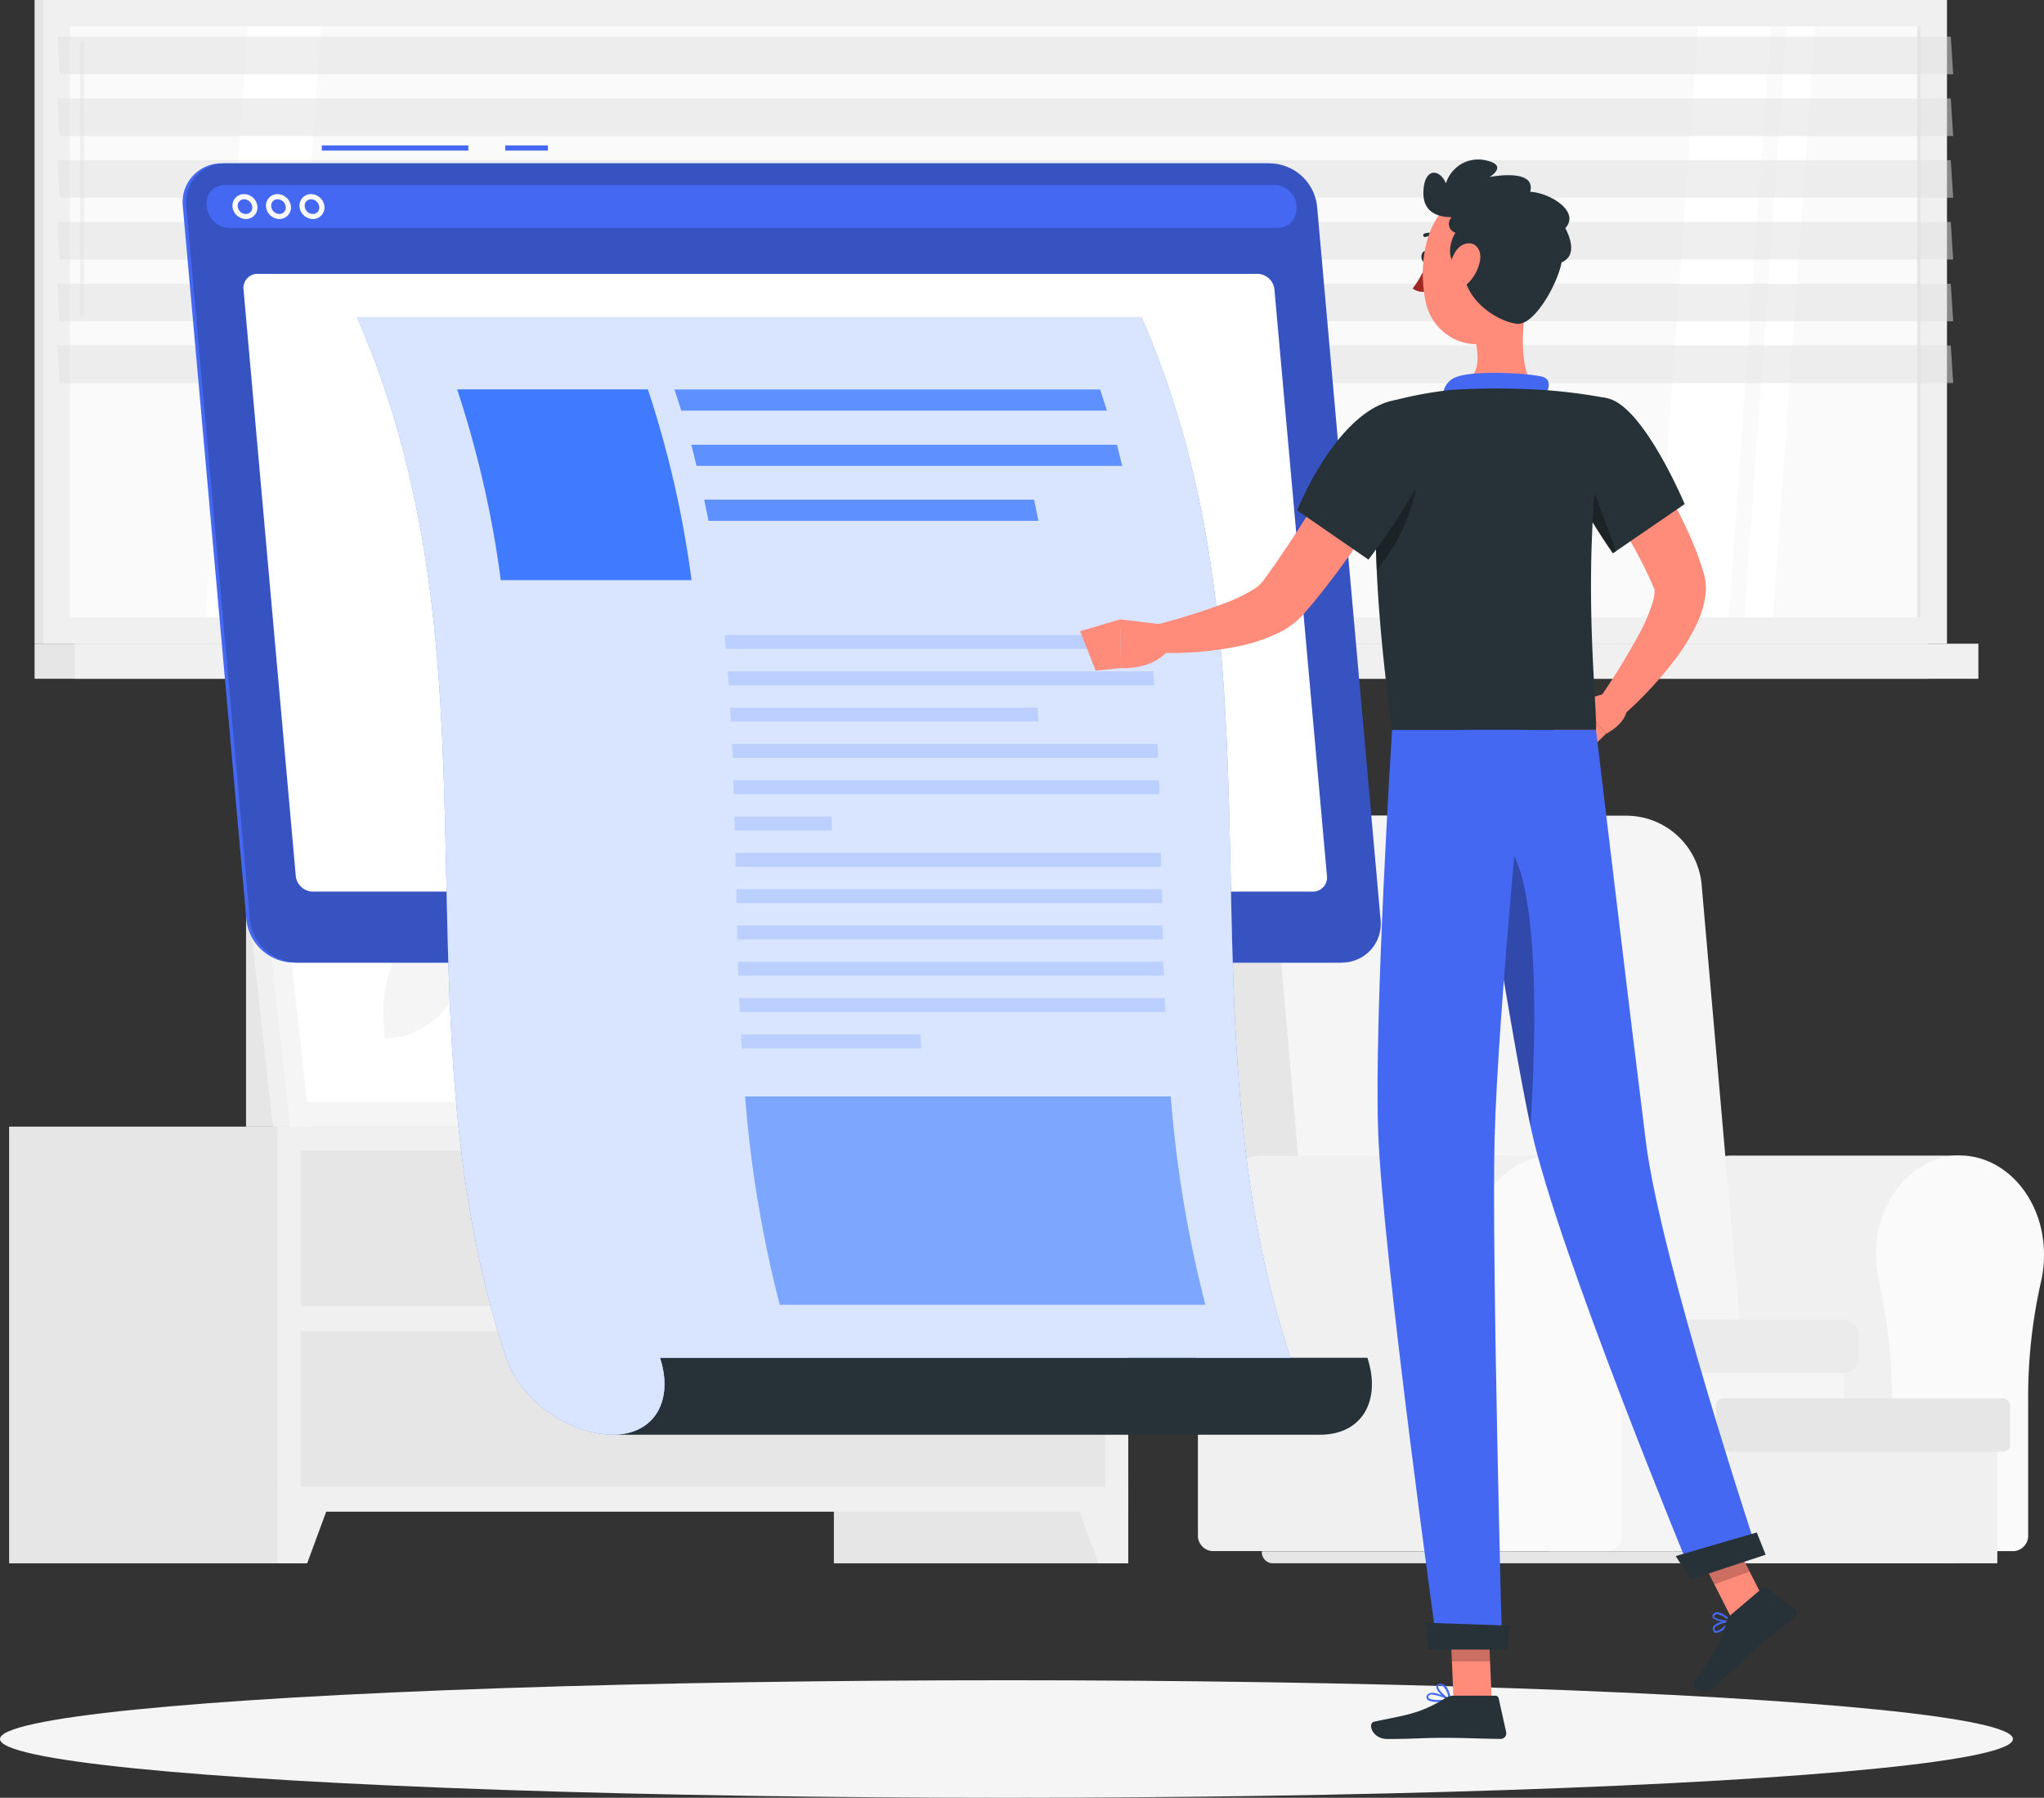 <svg id="employer" xmlns="http://www.w3.org/2000/svg" width="621.381" height="546.5" viewBox="0 0 621.381 546.5">
  <rect x="0" y="0" width="621.381" height="546.5" fill="#333333" stroke="none"/>
  <g id="Background_Complete" data-name="Background Complete" transform="translate(2.777)">
    <path id="Path_233" data-name="Path 233" d="M399.754,303.86h-1.783c-12.625,1.026-22.945,13.1-23.75,27.979a34.719,34.719,0,0,0,.821,9.752,174.956,174.956,0,0,1,4.008,39.089v38.363a4.734,4.734,0,0,0,4.308,5.034h84.679V303.86Z" transform="translate(124.969 47.433)" fill="#f0f0f0"/>
    <path id="Path_234" data-name="Path 234" d="M468.591,333.877c0-17.264-12.435-31.119-27.379-29.983-12.625,1.026-22.945,13.1-23.671,27.979a34.718,34.718,0,0,0,.821,9.753,174.963,174.963,0,0,1,4.008,39.089v38.363a4.734,4.734,0,0,0,4.308,5.034h32.808a4.734,4.734,0,0,0,4.292-5.034V378.5a158.719,158.719,0,0,1,3.977-36.611A35.066,35.066,0,0,0,468.591,333.877Z" transform="translate(150.01 47.415)" fill="#fafafa"/>
    <rect id="Rectangle_120" data-name="Rectangle 120" width="89.382" height="68.015" transform="translate(468.37 403.559)" fill="#f5f5f5"/>
    <path id="Path_235" data-name="Path 235" d="M404.681,238.381H306.462a18.937,18.937,0,0,0-19.142,20.972l12.751,146.129H440.235L427.484,259.353a23.34,23.34,0,0,0-22.8-20.973Z" transform="translate(74.704 9.581)" fill="#e6e6e6"/>
    <path id="Path_236" data-name="Path 236" d="M408.949,238.382H320.577a18.653,18.653,0,0,0-18.937,20.673l12.782,146.429H444.3L431.515,259.054A23.024,23.024,0,0,0,408.949,238.382Z" transform="translate(82.982 9.58)" fill="#f5f5f5"/>
    <path id="Path_237" data-name="Path 237" d="M302.7,254.18h83.543a4.5,4.5,0,0,1,4.5,4.45v7.243a4.5,4.5,0,0,1-4.5,4.5H302.7a1.341,1.341,0,0,1-1.341-1.341V255.474a1.341,1.341,0,0,1,1.341-1.294Z" transform="translate(171.429 146.933)" fill="#ebebeb"/>
    <path id="Path_238" data-name="Path 238" d="M243.07,298.836h213.5v.268a3.377,3.377,0,0,1-3.377,3.377H246.463a3.377,3.377,0,0,1-3.377-3.377v-.284Z" transform="translate(137.733 172.738)" fill="#e6e6e6"/>
    <path id="Path_239" data-name="Path 239" d="M309.374,303.86h-1.783c-12.625,1.026-22.945,13.1-23.75,27.979a34.714,34.714,0,0,0,.821,9.752,174.96,174.96,0,0,1,4.008,39.089v38.363a4.734,4.734,0,0,0,4.308,5.034h103.9V303.86Z" transform="translate(72.723 47.433)" fill="#f0f0f0"/>
    <path id="Path_240" data-name="Path 240" d="M390.41,333.877c0-17.264-12.435-31.119-27.379-29.983-12.625,1.026-22.945,13.1-23.75,27.979a34.72,34.72,0,0,0,.821,9.753,174.963,174.963,0,0,1,4.008,39.089v38.363a4.734,4.734,0,0,0,4.308,5.034h32.808a4.734,4.734,0,0,0,4.292-5.034V378.5a159.588,159.588,0,0,1,3.961-36.611A34.215,34.215,0,0,0,390.41,333.877Z" transform="translate(104.771 47.415)" fill="#fafafa"/>
    <rect id="Rectangle_121" data-name="Rectangle 121" width="81.649" height="47.705" transform="translate(522.766 427.514)" fill="#f0f0f0"/>
    <rect id="Rectangle_122" data-name="Rectangle 122" width="89.382" height="16.223" rx="2.12" transform="translate(518.915 425.068)" fill="#e6e6e6"/>
    <rect id="Rectangle_123" data-name="Rectangle 123" width="20.83" height="80.75" transform="translate(72.023 261.722)" fill="#e6e6e6"/>
    <path id="Path_241" data-name="Path 241" d="M207.4,251.64H56.407L45.96,157.13H196.949Z" transform="translate(23.791 90.831)" fill="#f0f0f0"/>
    <path id="Path_242" data-name="Path 242" d="M212.984,251.64H59.707L49.26,157.13H202.538Z" transform="translate(25.698 90.831)" fill="#f5f5f5"/>
    <path id="Path_243" data-name="Path 243" d="M62.37,241.463,53.58,161.85h141.3l8.79,79.613Z" transform="translate(28.195 93.56)" fill="#fff"/>
    <path id="Path_244" data-name="Path 244" d="M130.536,296.344l-.363-3.235c-2.209-19.978,10.257-37.779,26.464-37.779h0l.363,3.156c2.209,19.978-10.273,37.779-26.464,37.779Z" transform="translate(-16.221 19.38)" fill="#f5f5f5"/>
    <path id="Path_245" data-name="Path 245" d="M150.116,296.344l-.363-3.235c-2.209-19.978,10.257-37.779,26.464-37.779h0l.363,3.156c2.209,19.978-10.273,37.779-26.464,37.779Z" transform="translate(-4.902 19.38)" fill="#f5f5f5"/>
    <path id="Path_246" data-name="Path 246" d="M169.7,296.344l-.363-3.235c-2.209-19.978,10.273-37.779,26.464-37.779h0l.363,3.156c2.209,19.978-10.273,37.779-26.464,37.779Z" transform="translate(6.416 19.38)" fill="#f5f5f5"/>
    <rect id="Rectangle_124" data-name="Rectangle 124" width="89.461" height="132.763" transform="translate(250.723 342.472)" fill="#e6e6e6"/>
    <path id="Path_247" data-name="Path 247" d="M215.077,310.526h8.995v-25.6H205.64Z" transform="translate(116.096 164.708)" fill="#f0f0f0"/>
    <rect id="Rectangle_125" data-name="Rectangle 125" width="89.461" height="132.763" transform="translate(0 342.472)" fill="#e6e6e6"/>
    <rect id="Rectangle_126" data-name="Rectangle 126" width="258.566" height="117.061" transform="translate(81.602 342.472)" fill="#f0f0f0"/>
    <path id="Path_248" data-name="Path 248" d="M62.465,310.526H53.47v-25.6H71.9Z" transform="translate(28.132 164.708)" fill="#f0f0f0"/>
    <rect id="Rectangle_127" data-name="Rectangle 127" width="244.6" height="47.232" transform="translate(88.577 349.794)" fill="#e6e6e6"/>
    <path id="Path_249" data-name="Path 249" d="M227.529,318.113H194.894A51.6,51.6,0,0,1,157.429,302l107.563,0a51.6,51.6,0,0,1-37.463,16.112Z" transform="translate(-0.319 46.357)" fill="#f0f0f0"/>
    <rect id="Rectangle_128" data-name="Rectangle 128" width="244.6" height="47.232" transform="translate(88.577 404.663)" fill="#e6e6e6"/>
    <path id="Path_250" data-name="Path 250" d="M227.529,352.9H194.894a51.6,51.6,0,0,1-37.466-16.114l107.563,0A51.6,51.6,0,0,1,227.529,352.9Z" transform="translate(-0.319 66.468)" fill="#f0f0f0"/>
    <rect id="Rectangle_129" data-name="Rectangle 129" width="575.631" height="195.68" transform="translate(7.733)" fill="#e6e6e6"/>
    <rect id="Rectangle_130" data-name="Rectangle 130" width="578.693" height="195.68" transform="translate(10.415)" fill="#f0f0f0"/>
    <rect id="Rectangle_131" data-name="Rectangle 131" width="575.631" height="10.652" transform="translate(7.733 195.68)" fill="#e6e6e6"/>
    <rect id="Rectangle_132" data-name="Rectangle 132" width="578.693" height="10.652" transform="translate(19.963 195.68)" fill="#f0f0f0"/>
    <rect id="Rectangle_133" data-name="Rectangle 133" width="179.647" height="562.644" transform="translate(581.091 8.032) rotate(90)" fill="#fafafa"/>
    <path id="Path_251" data-name="Path 251" d="M318.93,184.727,331.775,5.08h22.219L341.149,184.727Z" transform="translate(181.585 2.937)" fill="#fff"/>
    <path id="Path_252" data-name="Path 252" d="M39.61,184.727,52.455,5.08H74.675L61.829,184.727Z" transform="translate(20.12 2.937)" fill="#fff"/>
    <path id="Path_253" data-name="Path 253" d="M72.136,172.793a.6.6,0,0,1-.615-.615V89.865a.615.615,0,0,1,.615-.615.631.631,0,0,1,.615.615v82.312A.615.615,0,0,1,72.136,172.793Z" transform="translate(-49.979 -76.625)" fill="#f0f0f0"/>
    <path id="Path_254" data-name="Path 254" d="M336.04,184.727,348.885,5.08h8.648L344.7,184.727Z" transform="translate(191.476 2.937)" fill="#fff"/>
    <rect id="Rectangle_134" data-name="Rectangle 134" width="179.647" height="1.026" transform="translate(581.075 8.017) rotate(90)" fill="#e6e6e6"/>
    <path id="Path_255" data-name="Path 255" d="M587.4,18.485H11.772L11.03,7.06H586.661Z" transform="translate(3.599 4.081)" fill="#e0e0e0" opacity="0.5"/>
    <path id="Path_256" data-name="Path 256" d="M587.4,30.385H11.772L11.03,18.96H586.661Z" transform="translate(3.599 10.96)" fill="#e0e0e0" opacity="0.5"/>
    <path id="Path_257" data-name="Path 257" d="M587.4,42.269H11.772L11.03,30.86H586.661Z" transform="translate(3.599 17.839)" fill="#e0e0e0" opacity="0.5"/>
    <path id="Path_258" data-name="Path 258" d="M587.4,54.169H11.772L11.03,42.76H586.661Z" transform="translate(3.599 24.718)" fill="#e0e0e0" opacity="0.5"/>
    <path id="Path_259" data-name="Path 259" d="M587.4,66.069H11.772L11.03,54.66H586.661Z" transform="translate(3.599 31.597)" fill="#e0e0e0" opacity="0.5"/>
    <path id="Path_260" data-name="Path 260" d="M587.4,77.975H11.772L11.03,66.55H586.661Z" transform="translate(3.599 38.47)" fill="#e0e0e0" opacity="0.5"/>
  </g>
  <g id="Shadow" transform="translate(0 510.773)">
    <ellipse id="_Path_" data-name="&lt;Path&gt;" cx="305.971" cy="17.864" rx="305.971" ry="17.864" fill="#f5f5f5"/>
  </g>
  <g id="Post" transform="translate(55.51 44.202)">
    <rect id="Rectangle_135" data-name="Rectangle 135" width="12.972" height="1.578" transform="translate(98.083)" fill="#4568f3"/>
    <rect id="Rectangle_136" data-name="Rectangle 136" width="44.533" height="1.578" transform="translate(42.33)" fill="#4568f3"/>
    <path id="Path_261" data-name="Path 261" d="M124.889,355.664H442.554a11.788,11.788,0,0,0,11.9-13.066L435.137,125.787a14.629,14.629,0,0,0-14.2-13.066H103.254a11.788,11.788,0,0,0-11.9,13.066l19.316,216.747a14.6,14.6,0,0,0,14.218,13.13Z" transform="translate(-91.286 -107.26)" fill="#4568f3"/>
    <path id="Path_262" data-name="Path 262" d="M125.527,355.663H443.176a11.772,11.772,0,0,0,11.9-13.066l-19.3-216.81a14.644,14.644,0,0,0-14.2-13.066h-317.7a11.8,11.8,0,0,0-11.851,13.066L111.34,342.534A14.629,14.629,0,0,0,125.527,355.663Z" transform="translate(-90.898 -107.26)" fill="#4568f3"/>
    <path id="Path_263" data-name="Path 263" d="M125.527,355.663H443.176a11.772,11.772,0,0,0,11.9-13.066l-19.3-216.81a14.644,14.644,0,0,0-14.2-13.066h-317.7a11.8,11.8,0,0,0-11.851,13.066L111.34,342.534A14.629,14.629,0,0,0,125.527,355.663Z" transform="translate(-90.898 -107.26)" opacity="0.2"/>
    <path id="Path_264" data-name="Path 264" d="M419.844,116.9H101.122c-8.111.663-6.233,13.019,1.957,13.019h318.2c8.19,0,7.89-12.356-.363-13.019C420.554,116.916,420.207,116.9,419.844,116.9Z" transform="translate(-88.617 -104.844)" fill="#4568f3"/>
    <path id="Path_265" data-name="Path 265" d="M104.961,126.215a4.166,4.166,0,0,1-4.056-3.708,3.6,3.6,0,0,1,.9-2.73,3.5,3.5,0,0,1,2.62-1.136,4.135,4.135,0,0,1,4.04,3.724,3.472,3.472,0,0,1-3.5,3.85Zm-.537-6a1.957,1.957,0,0,0-1.452.615,2.02,2.02,0,0,0-.489,1.578,2.541,2.541,0,0,0,2.478,2.272,1.957,1.957,0,0,0,1.452-.615,2,2,0,0,0,.489-1.578h0a2.556,2.556,0,0,0-2.478-2.272Z" transform="translate(-85.734 -103.838)" fill="#fafafa"/>
    <path id="Path_266" data-name="Path 266" d="M111.407,126.215a4.15,4.15,0,0,1-4.04-3.708,3.5,3.5,0,0,1,3.519-3.866,4.166,4.166,0,0,1,4.04,3.724h0a3.44,3.44,0,0,1-.9,2.714,3.5,3.5,0,0,1-2.62,1.136Zm-.521-6a1.925,1.925,0,0,0-1.452.615,1.973,1.973,0,0,0-.5,1.578,2.556,2.556,0,0,0,2.478,2.272,1.925,1.925,0,0,0,1.452-.615,1.894,1.894,0,0,0,.489-1.578h0a2.541,2.541,0,0,0-2.462-2.272Z" transform="translate(-82.001 -103.838)" fill="#fafafa"/>
    <path id="Path_267" data-name="Path 267" d="M117.871,126.215a4.166,4.166,0,0,1-4.056-3.708,3.6,3.6,0,0,1,.9-2.73,3.5,3.5,0,0,1,2.62-1.136,4.166,4.166,0,0,1,4.056,3.724h0a3.566,3.566,0,0,1-.9,2.714,3.5,3.5,0,0,1-2.62,1.136Zm-.537-6a1.957,1.957,0,0,0-1.452.615,2.02,2.02,0,0,0-.489,1.578,2.541,2.541,0,0,0,2.478,2.272,1.957,1.957,0,0,0,1.452-.615,2,2,0,0,0,.489-1.578h0a2.556,2.556,0,0,0-2.541-2.272Z" transform="translate(-78.271 -103.838)" fill="#fafafa"/>
    <path id="Path_268" data-name="Path 268" d="M124.08,321.79h304a4.277,4.277,0,0,0,4.324-4.734l-15.97-178.321a5.286,5.286,0,0,0-5.16-4.734H107.353a4.277,4.277,0,0,0-4.324,4.734L118.92,317.056A5.287,5.287,0,0,0,124.08,321.79Z" transform="translate(-84.512 -94.959)" fill="#fff"/>
    <path id="Path_269" data-name="Path 269" d="M188.545,342.8c4.229,12.924-1.578,23.4-14.455,23.4H389.149c12.94,0,18.684-10.478,14.455-23.4Z" transform="translate(-43.42 25.742)" fill="#263238"/>
    <path id="Path_270" data-name="Path 270" d="M124.89,142.35c46.1,105.446,10.447,210.908,45.275,316.323h0c4.245,12.924,19.458,23.4,32.366,23.4s18.684-10.478,14.455-23.4H408.642c-34.844-105.446.8-210.877-45.291-316.323Z" transform="translate(-71.86 -90.132)" fill="#407bff"/>
    <path id="Path_271" data-name="Path 271" d="M124.89,142.35c46.1,105.446,10.447,210.908,45.275,316.323h0c4.245,12.924,19.458,23.4,32.366,23.4s18.684-10.478,14.455-23.4H408.642c-34.844-105.446.8-210.877-45.291-316.323Z" transform="translate(-71.86 -90.132)" fill="#fff" opacity="0.8"/>
    <path id="Path_272" data-name="Path 272" d="M215.435,214.244H157.442A314.993,314.993,0,0,0,144.17,156.25h57.994a315,315,0,0,1,13.272,57.994Z" transform="translate(-60.715 -82.097)" fill="#407bff"/>
    <path id="Path_273" data-name="Path 273" d="M339.577,355.772h-129.4A366.931,366.931,0,0,1,199.65,292.46h129.4a366.934,366.934,0,0,0,10.526,63.312Z" transform="translate(-28.644 -3.358)" fill="#407bff" opacity="0.6"/>
    <g id="Group_91" data-name="Group 91" transform="translate(149.513 74.185)" opacity="0.8">
      <path id="Path_274" data-name="Path 274" d="M317.514,162.709h-129.4q-.994-3.156-2.083-6.439h129.4Q316.52,159.489,317.514,162.709Z" transform="translate(-186.03 -156.27)" fill="#407bff"/>
      <path id="Path_275" data-name="Path 275" d="M320.269,173.359h-129.4q-.8-3.156-1.578-6.439h129.4Q319.465,170.092,320.269,173.359Z" transform="translate(-184.145 -150.114)" fill="#407bff"/>
      <path id="Path_276" data-name="Path 276" d="M293.35,183.939H193.064c-.41-2.146-.836-4.292-1.294-6.439h100.3Q292.735,180.719,293.35,183.939Z" transform="translate(-182.712 -143.998)" fill="#407bff"/>
    </g>
    <g id="Group_92" data-name="Group 92" transform="translate(164.741 148.827)" opacity="0.2">
      <path id="Path_277" data-name="Path 277" d="M325.476,207.815h-129.4c-.126-1.4-.253-2.825-.395-4.245h129.4C325.223,204.99,325.35,206.41,325.476,207.815Z" transform="translate(-195.68 -203.57)" fill="#407bff"/>
      <path id="Path_278" data-name="Path 278" d="M326.007,214.815h-129.4c-.095-1.42-.205-2.841-.316-4.245h129.4C325.8,211.974,325.912,213.395,326.007,214.815Z" transform="translate(-195.327 -199.524)" fill="#407bff"/>
      <path id="Path_279" data-name="Path 279" d="M290.466,221.8H197c0-1.42-.142-2.825-.237-4.245h93.485Z" transform="translate(-195.056 -195.483)" fill="#407bff"/>
      <path id="Path_280" data-name="Path 280" d="M326.695,228.795h-129.4c0-1.4-.11-2.825-.174-4.245h129.4C326.585,225.97,326.648,227.391,326.695,228.795Z" transform="translate(-194.848 -191.442)" fill="#407bff"/>
      <path id="Path_281" data-name="Path 281" d="M326.918,235.795h-129.4c0-1.42-.079-2.841-.126-4.245h129.4C326.839,232.954,326.886,234.375,326.918,235.795Z" transform="translate(-194.691 -187.396)" fill="#407bff"/>
      <path id="Path_282" data-name="Path 282" d="M227.242,242.785H197.7c0-1.42,0-2.825-.11-4.245h29.541C227.179,239.96,227.21,241.381,227.242,242.785Z" transform="translate(-194.576 -183.355)" fill="#407bff"/>
      <path id="Path_283" data-name="Path 283" d="M327.24,249.785h-129.4c0-1.42,0-2.841-.079-4.245h129.4C327.193,246.944,327.209,248.365,327.24,249.785Z" transform="translate(-194.478 -179.309)" fill="#407bff"/>
      <path id="Path_284" data-name="Path 284" d="M327.436,256.775h-129.4l-.095-4.245h129.4Z" transform="translate(-194.374 -175.268)" fill="#407bff"/>
      <path id="Path_285" data-name="Path 285" d="M327.572,263.765H198.17c0-1.4,0-2.825-.11-4.245h129.4C327.493,260.94,327.525,262.361,327.572,263.765Z" transform="translate(-194.304 -171.227)" fill="#407bff"/>
      <path id="Path_286" data-name="Path 286" d="M327.793,270.765h-129.4l-.142-4.245h129.4Z" transform="translate(-194.194 -167.181)" fill="#407bff"/>
      <path id="Path_287" data-name="Path 287" d="M328.075,277.755h-129.4c0-1.4-.126-2.825-.174-4.245H327.9C327.949,274.93,328.012,276.35,328.075,277.755Z" transform="translate(-194.05 -163.14)" fill="#407bff"/>
      <path id="Path_288" data-name="Path 288" d="M253.672,284.755H199.087l-.237-4.245h54.617Z" transform="translate(-193.848 -159.094)" fill="#407bff"/>
    </g>
  </g>
  <g id="Character" transform="translate(328.364 48.478)">
    <path id="Path_289" data-name="Path 289" d="M373.345,162.92c1.42,1.72,2.62,3.267,3.835,4.939s2.4,3.3,3.551,4.987c2.32,3.361,4.513,6.786,6.581,10.336s4.056,7.164,5.807,10.952a96.261,96.261,0,0,1,4.734,11.788l.505,1.578.126.379.189.663a10.585,10.585,0,0,1,.331,1.452,17.706,17.706,0,0,1,.11,5.129,27.837,27.837,0,0,1-2.194,7.638,59.318,59.318,0,0,1-6.707,11.3,116.211,116.211,0,0,1-16.743,17.974l-6.407-5.886a215.015,215.015,0,0,0,11.851-19.252,54.179,54.179,0,0,0,4.1-9.468,12.847,12.847,0,0,0,.647-3.724c0-.426,0-.726-.126-.726h0l-.126-.3-.521-1.215a136.31,136.31,0,0,0-10.447-19.221c-1.988-3.156-4.1-6.312-6.312-9.326s-4.434-6.2-6.533-9.011Z" transform="translate(-209.037 -82.518)" fill="#ff8b7b"/>
    <path id="Path_290" data-name="Path 290" d="M370.723,214.41l-10.573,3.061,8.427,9.863s7.117-3.377,6.391-8.948Z" transform="translate(-208.719 -52.753)" fill="#ff8b7b"/>
    <path id="Path_291" data-name="Path 291" d="M299.23,143.574l9.595,7.638,6.423-6.249L306.82,135.1Z" transform="translate(-155.389 29.618)" fill="#ff8b7b"/>
    <path id="Path_292" data-name="Path 292" d="M332.139,131.309c0,.947-.489,1.7-1.1,1.7s-1.1-.757-1.1-1.7.489-1.689,1.1-1.689S332.139,130.377,332.139,131.309Z" transform="translate(-226.188 -101.767)" fill="#263238"/>
    <path id="Path_293" data-name="Path 293" d="M332.706,131.77a33.676,33.676,0,0,1-4.466,7.985,5.413,5.413,0,0,0,4.466.852Z" transform="translate(-227.165 -100.524)" fill="#a02724"/>
    <path id="Path_294" data-name="Path 294" d="M335.251,128.18a.489.489,0,0,1-.316-.111,4.45,4.45,0,0,0-3.914-.71.552.552,0,0,1-.71-.316.568.568,0,0,1,.316-.71,5.444,5.444,0,0,1,4.939.852.536.536,0,0,1,.126.773A.552.552,0,0,1,335.251,128.18Z" transform="translate(-225.986 -103.815)" fill="#263238"/>
    <path id="Path_295" data-name="Path 295" d="M360.015,137.52c-1.657,8.49-3.314,24.034,2.62,29.683,0,0-2.32,8.6-18.085,8.6-17.359,0-8.269-8.6-8.269-8.6,9.468-2.257,9.2-9.263,7.559-15.86Z" transform="translate(-223.891 -97.2)" fill="#ff8b7b"/>
    <path id="Path_296" data-name="Path 296" d="M364.794,161.164c1.247-2.714,2.6-5.839-.221-6.817-3.156-1.073-20.152-2.162-26.022-.142a6.076,6.076,0,0,0-4.214,7.543Z" transform="translate(-223.778 -88.21)" fill="#4568f3"/>
    <path id="Path_297" data-name="Path 297" d="M389.531,395.967a3.677,3.677,0,0,1-2.62,1.215c-.3,0-.678-.284-.82-.994a1.247,1.247,0,0,1,.237-1.042c1.026-1.4,4.892-1.8,5.05-1.815a.253.253,0,0,1,.268.126.268.268,0,0,1,0,.3A14.116,14.116,0,0,1,389.531,395.967Zm-2.525-.742-.237.237a.742.742,0,0,0-.142.615c.095.505.331.552.41.568.789.174,2.6-1.341,3.74-2.683a9.059,9.059,0,0,0-3.772,1.294Z" transform="translate(-193.74 50.673)" fill="#4568f3"/>
    <path id="Path_298" data-name="Path 298" d="M391.62,394.714h-.11c-1.341.284-4.734-.158-5.4-1.294a.9.9,0,0,1,.189-1.12,1.578,1.578,0,0,1,1.12-.489c1.752,0,4.119,2.336,4.213,2.446a.336.336,0,0,1-.016.458Zm-4.813-2.067-.095.095c-.253.253-.158.41-.126.473.379.663,2.746,1.184,4.245,1.089a6.707,6.707,0,0,0-3.393-1.878A.963.963,0,0,0,386.807,392.646Z" transform="translate(-193.778 49.796)" fill="#4568f3"/>
    <path id="Path_299" data-name="Path 299" d="M334.5,410.132c-1.483,0-2.919-.205-3.409-.868a1.042,1.042,0,0,1,0-1.2,1.452,1.452,0,0,1,.884-.647c1.925-.521,5.981,1.783,6.139,1.894a.252.252,0,0,1,.142.284.284.284,0,0,1-.221.221A20.976,20.976,0,0,1,334.5,410.132Zm-1.862-2.241a1.813,1.813,0,0,0-.521,0,.8.8,0,0,0-.537.379c-.205.347-.126.521,0,.616.537.742,3.472.757,5.634.458A12.418,12.418,0,0,0,332.636,407.891Z" transform="translate(-225.627 58.774)" fill="#4568f3"/>
    <path id="Path_300" data-name="Path 300" d="M336.9,410.829h-.11c-1.4-.631-4.182-3.156-3.961-4.45,0-.316.268-.694,1.026-.773a2.051,2.051,0,0,1,1.578.473c1.483,1.215,1.783,4.34,1.8,4.466a.268.268,0,0,1-.11.253.3.3,0,0,1-.221.032Zm-2.825-4.734H333.9c-.489,0-.521.237-.537.3-.126.789,1.752,2.762,3.156,3.614a6.439,6.439,0,0,0-1.578-3.566,1.483,1.483,0,0,0-.868-.316Z" transform="translate(-224.522 57.762)" fill="#4568f3"/>
    <path id="Path_301" data-name="Path 301" d="M292.041,337.329h-11.6L279.29,310.47h11.583Z" transform="translate(-166.916 130.994)" fill="#ff8b7b"/>
    <path id="Path_302" data-name="Path 302" d="M349.529,319.237l-11.22,2.919L325.89,297.665l11.22-2.935Z" transform="translate(-139.978 121.895)" fill="#ff8b7b"/>
    <path id="Path_303" data-name="Path 303" d="M393.335,395.691l9.926-8.427a.978.978,0,0,1,1.262,0l8.411,6.312a1.688,1.688,0,0,1,0,2.667c-3.519,2.872-5.381,4.1-9.737,7.811-2.7,2.272-10.794,10.1-14.5,13.256s-7.306-.11-6.076-1.736c5.555-7.259,9.169-14.345,9.689-18.164A2.778,2.778,0,0,1,393.335,395.691Z" transform="translate(-195.872 47.035)" fill="#263238"/>
    <path id="Path_304" data-name="Path 304" d="M345.4,407.89h12.625a1.026,1.026,0,0,1,.994.789l2.288,10.3a1.689,1.689,0,0,1-1.673,2.051c-4.561,0-11.173-.331-16.9-.331-6.723,0-9.642.363-17.517.363-4.734,0-6.076-4.813-4.087-5.255,9.058-1.973,13.6-2.194,21.446-7.022a5.381,5.381,0,0,1,2.825-.9Z" transform="translate(-231.791 59.091)" fill="#263238"/>
    <path id="Path_305" data-name="Path 305" d="M352.983,175.893c-3.85,6.817-7.89,13.272-12.214,19.71s-8.9,12.625-13.919,18.763c-.615.773-1.278,1.578-1.925,2.272l-.963,1.136-.489.568-.821.852a23.669,23.669,0,0,1-6.565,4.734,52.6,52.6,0,0,1-12.325,4.166,102.953,102.953,0,0,1-23.781,2l-.852-8.664a204.087,204.087,0,0,0,20.752-6.533,48.178,48.178,0,0,0,8.711-4.292,10.384,10.384,0,0,0,2.446-2.178l1.341-1.831c.521-.726,1.057-1.436,1.578-2.194,4.182-5.934,8.206-12.151,12.135-18.432s7.89-12.625,11.662-18.937Z" transform="translate(-255.554 -80.136)" fill="#ff8b7b"/>
    <path id="Path_306" data-name="Path 306" d="M371.428,158.131c10.873,2.493,23.324,32.114,23.324,32.114L372.927,205.2A184.879,184.879,0,0,1,358.519,180.7C352.081,167.126,360.318,155.574,371.428,158.131Z" transform="translate(-210.97 -85.492)" fill="#263238"/>
    <path id="Path_307" data-name="Path 307" d="M360.94,170l10.321,27.474-1.026.71s-4.466-6.312-9.295-14.723Z" transform="translate(-208.262 -78.425)" opacity="0.3"/>
    <path id="Path_308" data-name="Path 308" d="M326.807,159.688s-12.341,13.934-.694,100.207h62c.426-9.468-5.555-55.958,3.63-100.807a161.845,161.845,0,0,0-20.752-2.62,229.236,229.236,0,0,0-26.354,0,115.994,115.994,0,0,0-17.832,3.219Z" transform="translate(-231.286 -86.466)" fill="#263238"/>
    <path id="Path_309" data-name="Path 309" d="M333.688,174.18a55.011,55.011,0,0,1-12.246,26.543c-.253-5.555-.347-10.541-.331-15.007Z" transform="translate(-231.287 -76.009)" opacity="0.3"/>
    <path id="Path_310" data-name="Path 310" d="M347.771,167.858c1.578,10.968-20.1,39.01-20.1,39.01L306,191.907s6.012-15.449,16.175-25.58C333.7,154.712,346.1,155.912,347.771,167.858Z" transform="translate(-240.021 -85.23)" fill="#263238"/>
    <path id="Path_311" data-name="Path 311" d="M284.021,202.028,271.87,200.56l.331,14.8s9.563.821,14.771-5.839Z" transform="translate(-259.75 -60.759)" fill="#ff8b7b"/>
    <path id="Path_312" data-name="Path 312" d="M208.08,122.908,212.8,134.9l7.733-.789-.331-14.8Z" transform="translate(-208.08 20.491)" fill="#ff8b7b"/>
    <path id="Path_313" data-name="Path 313" d="M279.29,310.48l.647,15.086h11.6l-.647-15.086Z" transform="translate(-166.916 131)" opacity="0.2"/>
    <path id="Path_314" data-name="Path 314" d="M337.11,294.73l-11.22,2.935,6.88,13.571,10.747-3.866Z" transform="translate(-139.978 121.895)" opacity="0.2"/>
    <path id="Path_315" data-name="Path 315" d="M363.164,135.617c-.694,11.473-.521,18.242-6.312,24.129-8.727,8.869-22.9,3.614-25.644-7.89-2.462-10.321-.9-27.364,10.352-31.924a15.686,15.686,0,0,1,21.6,15.686Z" transform="translate(-226.03 -108.049)" fill="#ff8b7b"/>
    <path id="Path_316" data-name="Path 316" d="M342.445,144.888c-6.076-1.215-3.866-8.506-2.367-10.652a2.825,2.825,0,0,1-1.152-4.734c-2.541,0-8.963-.442-8.6-7.89s5.1-6.675,6.849-2.367a10.258,10.258,0,0,1,12.451-6.928c6.581,1.578.789,4.987.789,4.987s14.36-2.888,12.356,4.482c6.218.347,15.26,6.091,10.7,11.046,2.714,5.334,2.288,8.979-1.136,10.4-1.184,6.407-7.985,18.684-13.161,18.684C354.9,161.9,342.729,156.108,342.445,144.888Z" transform="translate(-225.968 -111.97)" fill="#263238"/>
    <path id="Path_317" data-name="Path 317" d="M344.67,133.329a13.051,13.051,0,0,1-4.056,7.291c-2.809,2.493-5.255.489-5.334-2.919,0-3.077,1.294-8.1,4.529-9.295S345.238,129.921,344.67,133.329Z" transform="translate(-223.095 -102.636)" fill="#ff8b7b"/>
    <path id="Path_318" data-name="Path 318" d="M338.22,221.87s13.161,88.577,20.373,121.716c7.89,36.3,48.163,133.6,48.163,133.6l20.2-6.5s-29.115-87.74-33.581-123.736c-4.892-39.057-15.149-125.078-15.149-125.078Z" transform="translate(-221.396 -48.441)" fill="#4568f3"/>
    <path id="Path_319" data-name="Path 319" d="M378.93,383.63c-.079,0,4.64,7.07,4.64,7.07l22.693-7.48-2.7-6.77Z" transform="translate(-197.863 40.917)" fill="#263238"/>
    <path id="Path_320" data-name="Path 320" d="M344.744,241.916c15.213,2.983,13.6,59.714,11.772,88.892-4.387-20.625-10.81-60.314-15.2-88.482A5.192,5.192,0,0,1,344.744,241.916Z" transform="translate(-219.604 -36.925)" opacity="0.3"/>
    <path id="Path_321" data-name="Path 321" d="M325.9,221.87s-5.492,86.683-4.229,122.032c1.31,36.769,18.053,157.175,18.053,157.175h19.631s-3.156-118.26-2.3-154.366c.963-39.452,9.61-124.841,9.61-124.841Z" transform="translate(-231.072 -48.441)" fill="#4568f3"/>
    <path id="Path_322" data-name="Path 322" d="M330.641,393.84c-.079,0,1.12,8.159,1.12,8.159h23.876l.647-7.275Z" transform="translate(-225.779 50.969)" fill="#263238"/>
  </g>
</svg>
